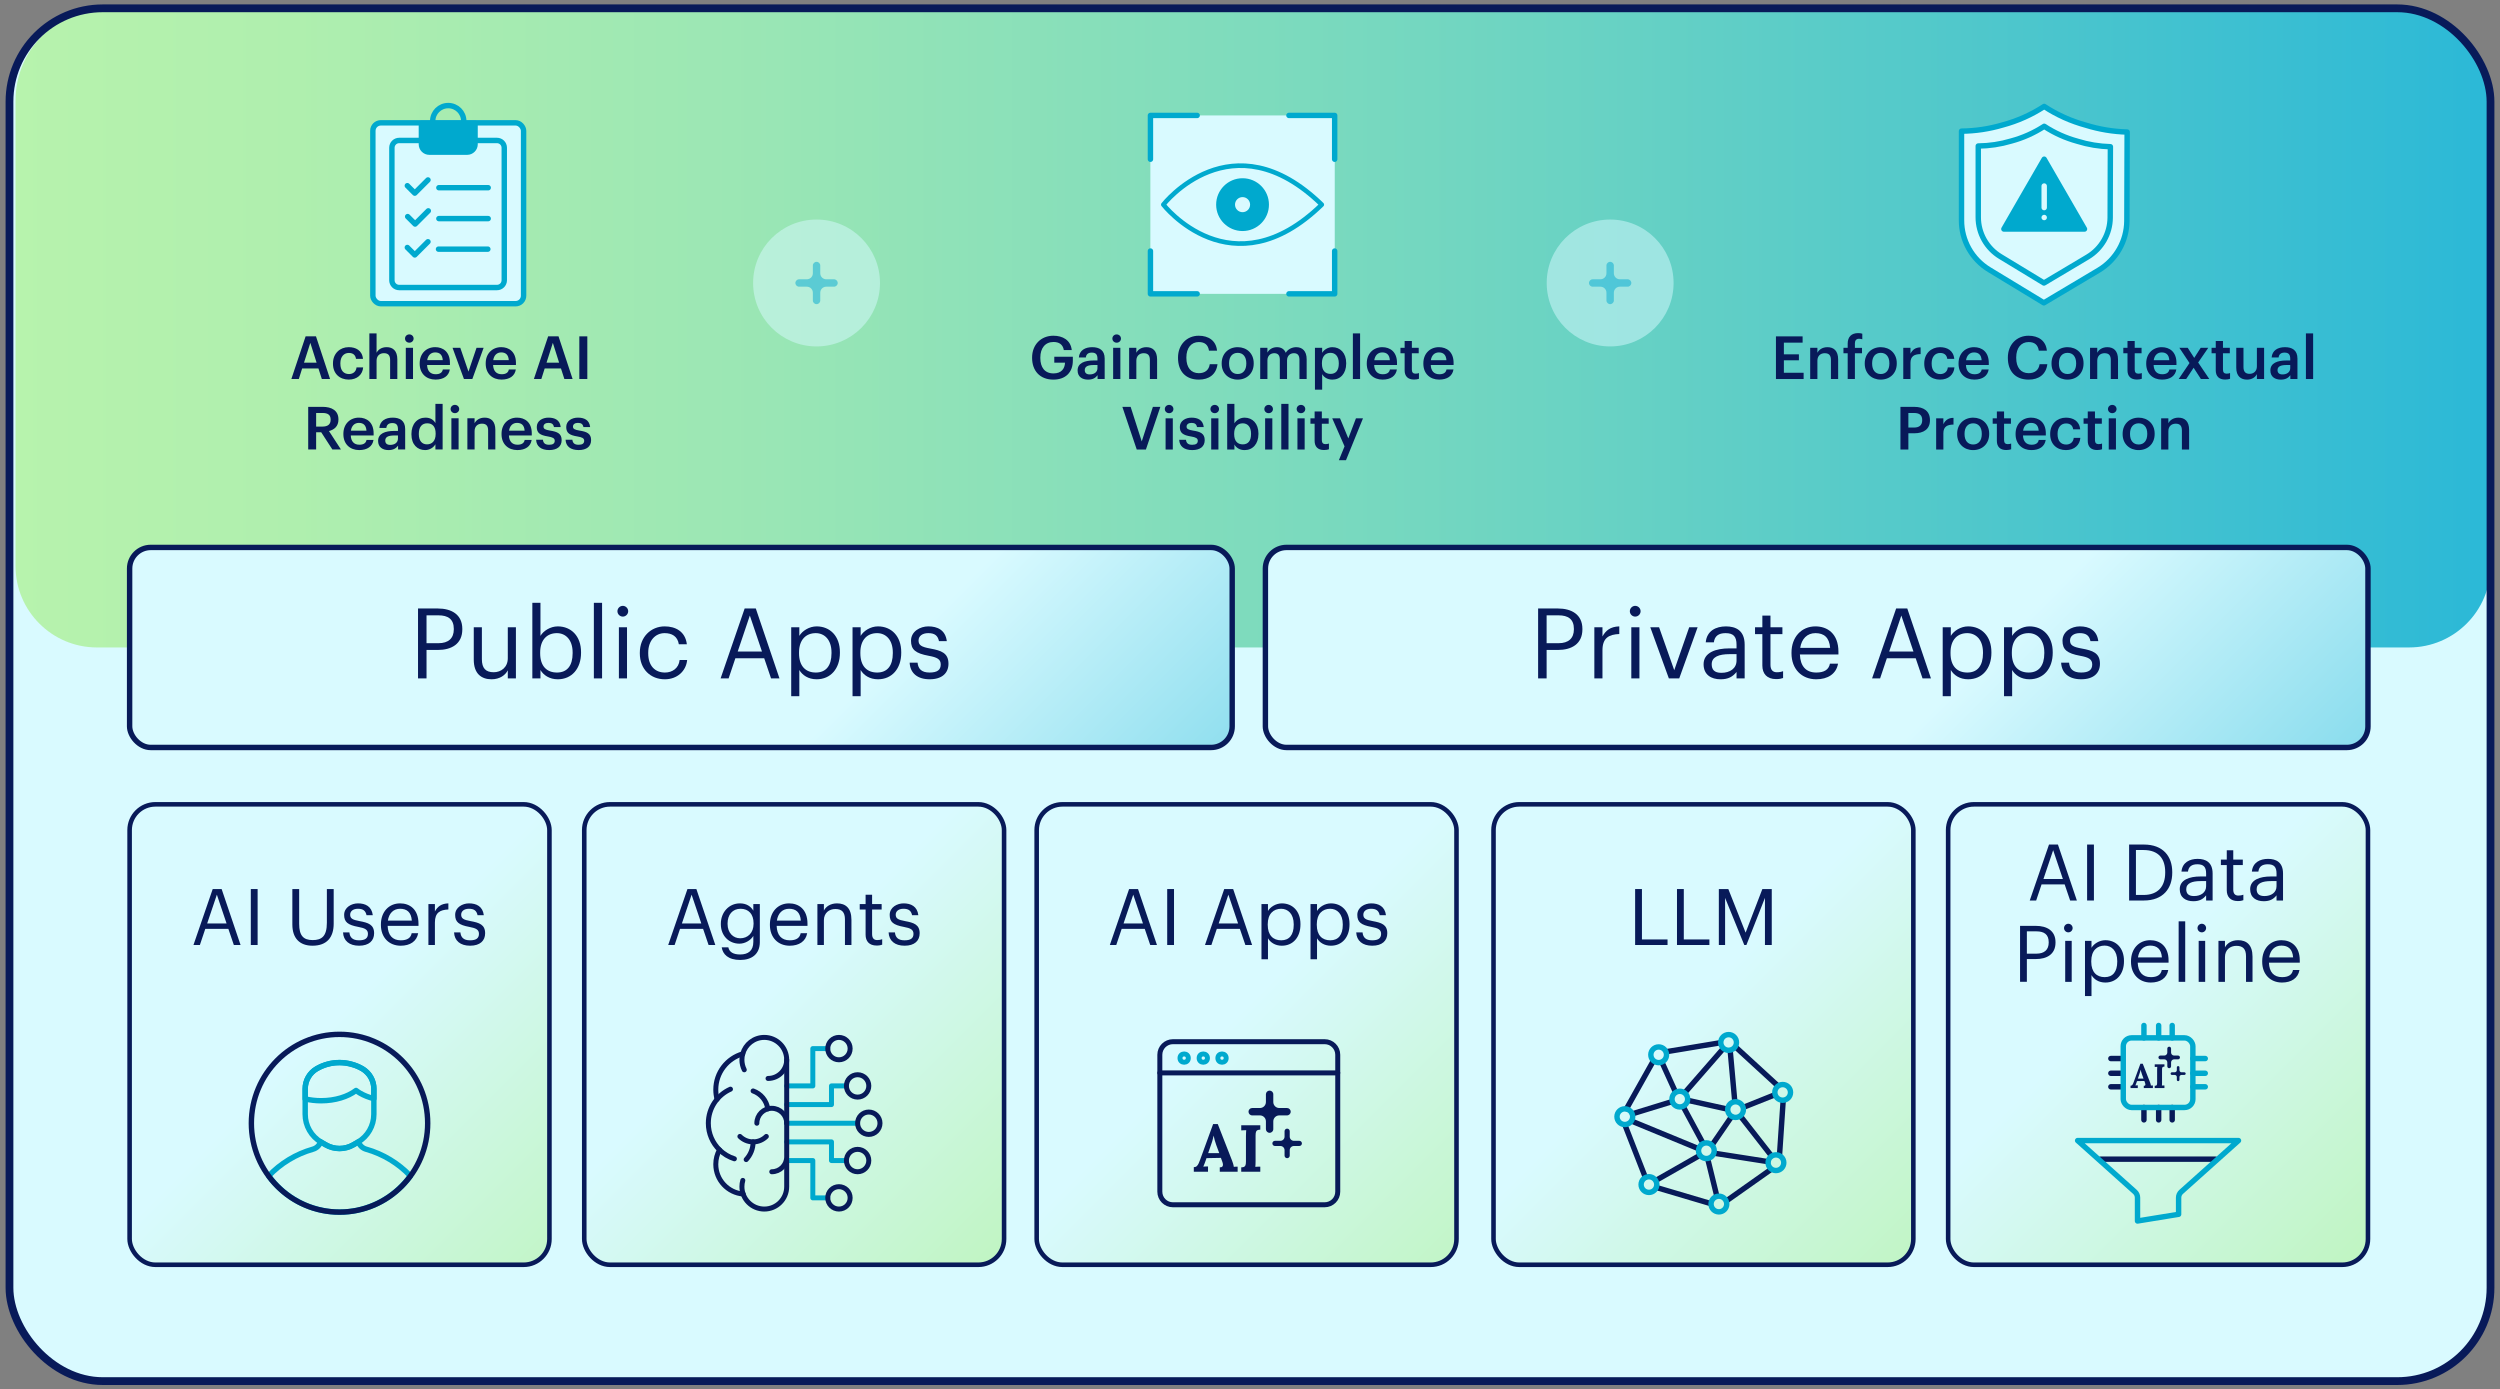 <?xml version="1.0" encoding="UTF-8"?>
<svg id="Layer_1" data-name="Layer 1" xmlns="http://www.w3.org/2000/svg" xmlns:xlink="http://www.w3.org/1999/xlink" viewBox="0 0 520 289">
  <rect x="0" y="0" width="520" height="289" fill="#808080" stroke="none"/>
  <defs>
    <style>
      .cls-1, .cls-2 {
        fill-rule: evenodd;
      }

      .cls-1, .cls-3, .cls-4 {
        fill: #00a9ce;
      }

      .cls-1, .cls-5 {
        opacity: .5;
      }

      .cls-6, .cls-5, .cls-7 {
        fill: #d9faff;
      }

      .cls-8, .cls-9, .cls-10, .cls-11, .cls-12, .cls-13, .cls-14 {
        fill: none;
      }

      .cls-8, .cls-9, .cls-10, .cls-3, .cls-12, .cls-7, .cls-13, .cls-14 {
        stroke-linecap: round;
        stroke-linejoin: round;
      }

      .cls-8, .cls-9, .cls-10, .cls-3, .cls-7 {
        stroke: #00a9ce;
      }

      .cls-8, .cls-14 {
        stroke-width: 1.037px;
      }

      .cls-9 {
        stroke-width: .968px;
      }

      .cls-10, .cls-3, .cls-12, .cls-7, .cls-15, .cls-16, .cls-13 {
        stroke-width: 1.128px;
      }

      .cls-2, .cls-17 {
        fill: #081a59;
      }

      .cls-11 {
        stroke-width: 1.618px;
      }

      .cls-11, .cls-15, .cls-16, .cls-18, .cls-19, .cls-20, .cls-21, .cls-22 {
        stroke-miterlimit: 10;
      }

      .cls-11, .cls-15, .cls-16, .cls-18, .cls-19, .cls-20, .cls-21, .cls-22, .cls-13, .cls-14 {
        stroke: #081a59;
      }

      .cls-23 {
        fill: url(#linear-gradient);
        opacity: .8;
      }

      .cls-12 {
        stroke: #d9faff;
      }

      .cls-15 {
        fill: url(#linear-gradient-2);
      }

      .cls-16 {
        fill: url(#linear-gradient-3);
      }

      .cls-18 {
        fill: url(#linear-gradient-6);
      }

      .cls-18, .cls-19, .cls-20, .cls-21, .cls-22 {
        stroke-width: .953px;
      }

      .cls-19 {
        fill: url(#linear-gradient-4);
      }

      .cls-20 {
        fill: url(#linear-gradient-8);
      }

      .cls-21 {
        fill: url(#linear-gradient-7);
      }

      .cls-22 {
        fill: url(#linear-gradient-5);
      }
    </style>
    <linearGradient id="linear-gradient" x1="3.23" y1="68.2" x2="518.028" y2="68.2" gradientUnits="userSpaceOnUse">
      <stop offset="0" stop-color="#aff198"/>
      <stop offset=".113" stop-color="#a5ec9a"/>
      <stop offset=".304" stop-color="#8ae1a2"/>
      <stop offset=".548" stop-color="#5fd0af"/>
      <stop offset=".835" stop-color="#25b7c1"/>
      <stop offset="1" stop-color="#00a8cd"/>
    </linearGradient>
    <linearGradient id="linear-gradient-2" x1="164.432" y1="157.475" x2="297.33" y2="290.373" gradientUnits="userSpaceOnUse">
      <stop offset="0" stop-color="#d9faff"/>
      <stop offset="1" stop-color="#00a9ce"/>
    </linearGradient>
    <linearGradient id="linear-gradient-3" x1="396.466" y1="153.266" x2="529.365" y2="286.165" xlink:href="#linear-gradient-2"/>
    <linearGradient id="linear-gradient-4" x1="68.32" y1="212.887" x2="156.729" y2="301.295" gradientUnits="userSpaceOnUse">
      <stop offset="0" stop-color="#d9faff"/>
      <stop offset="1" stop-color="#aff198"/>
    </linearGradient>
    <linearGradient id="linear-gradient-5" x1="158.051" y1="208.054" x2="246.46" y2="296.462" xlink:href="#linear-gradient-4"/>
    <linearGradient id="linear-gradient-6" x1="256.218" y1="212.116" x2="344.626" y2="300.525" xlink:href="#linear-gradient-4"/>
    <linearGradient id="linear-gradient-7" x1="349.707" y1="210.583" x2="438.116" y2="298.991" xlink:href="#linear-gradient-4"/>
    <linearGradient id="linear-gradient-8" x1="440.879" y1="207.19" x2="529.288" y2="295.599" xlink:href="#linear-gradient-4"/>
  </defs>
  <g>
    <rect class="cls-6" x="1.972" y="1.729" width="516.056" height="285.542" rx="19.415" ry="19.415"/>
    <path class="cls-23" d="M22.423,1.729h476.412c10.593,0,19.193,8.6,19.193,19.193v96.812c0,9.347-7.589,16.936-16.936,16.936H20.166c-9.347,0-16.936-7.589-16.936-16.936V20.922C3.23,10.329,11.83,1.729,22.423,1.729Z"/>
    <rect class="cls-15" x="26.96" y="113.867" width="229.335" height="41.607" rx="4.391" ry="4.391"/>
    <rect class="cls-16" x="263.203" y="113.867" width="229.335" height="41.607" rx="4.391" ry="4.391"/>
    <g>
      <path class="cls-17" d="M86.948,126.566h4.129c2.787,0,5.085,1.221,5.085,4.251v.081c0,3.092-2.318,4.292-5.085,4.292h-2.359v5.919h-1.77v-14.543ZM91.199,133.786c2.075,0,3.193-1.018,3.193-2.889v-.081c0-2.055-1.22-2.827-3.193-2.827h-2.481v5.797h2.481Z"/>
      <path class="cls-17" d="M98.543,137.203v-6.732h1.688v6.651c0,1.871.793,2.705,2.461,2.705,1.505,0,2.929-.997,2.929-2.909v-6.447h1.688v10.638h-1.688v-1.688c-.488.997-1.668,1.871-3.377,1.871-2.115,0-3.702-1.159-3.702-4.088Z"/>
      <path class="cls-17" d="M112.416,139.36v1.749h-1.688v-15.723h1.688v6.875c.61-1.037,2.054-1.974,3.6-1.974,2.787,0,4.841,2.034,4.841,5.35v.163c0,3.254-1.912,5.491-4.841,5.491-1.729,0-2.99-.874-3.6-1.932ZM119.108,135.881v-.162c0-2.686-1.485-4.027-3.275-4.027-1.973,0-3.478,1.302-3.478,4.027v.162c0,2.726,1.424,4.007,3.498,4.007,2.116,0,3.255-1.424,3.255-4.007Z"/>
      <path class="cls-17" d="M123.523,125.386h1.709v15.723h-1.709v-15.723Z"/>
      <path class="cls-17" d="M128.425,127.135c0-.61.508-1.118,1.119-1.118.61,0,1.119.508,1.119,1.118s-.509,1.119-1.119,1.119c-.61,0-1.119-.509-1.119-1.119ZM128.73,130.471h1.688v10.638h-1.688v-10.638Z"/>
      <path class="cls-17" d="M133.084,135.902v-.163c0-3.254,2.318-5.451,5.166-5.451,2.217,0,4.292,1.018,4.617,3.723h-1.668c-.264-1.688-1.485-2.318-2.949-2.318-1.932,0-3.417,1.546-3.417,4.047v.163c0,2.603,1.424,3.986,3.478,3.986,1.505,0,2.868-.874,3.051-2.603h1.566c-.224,2.299-2.075,4.007-4.637,4.007-2.97,0-5.207-2.095-5.207-5.39Z"/>
      <path class="cls-17" d="M154.889,126.566h2.319l4.922,14.543h-1.75l-1.424-4.19h-6l-1.404,4.19h-1.667l5.003-14.543ZM153.445,135.515h5.044l-2.522-7.484-2.522,7.484Z"/>
      <path class="cls-17" d="M164.572,130.471h1.688v1.79c.61-1.037,2.054-1.974,3.6-1.974,2.787,0,4.841,2.034,4.841,5.35v.163c0,3.254-1.912,5.491-4.841,5.491-1.75,0-2.99-.874-3.6-1.932v5.451h-1.688v-14.34ZM172.953,135.881v-.162c0-2.686-1.485-4.027-3.275-4.027-1.973,0-3.478,1.302-3.478,4.027v.162c0,2.726,1.424,4.007,3.498,4.007,2.116,0,3.255-1.424,3.255-4.007Z"/>
      <path class="cls-17" d="M177.327,130.471h1.688v1.79c.61-1.037,2.054-1.974,3.6-1.974,2.787,0,4.841,2.034,4.841,5.35v.163c0,3.254-1.912,5.491-4.841,5.491-1.75,0-2.99-.874-3.6-1.932v5.451h-1.688v-14.34ZM185.707,135.881v-.162c0-2.686-1.484-4.027-3.274-4.027-1.973,0-3.478,1.302-3.478,4.027v.162c0,2.726,1.424,4.007,3.498,4.007,2.115,0,3.254-1.424,3.254-4.007Z"/>
      <path class="cls-17" d="M189.207,137.834h1.647c.122,1.261.793,2.054,2.502,2.054,1.607,0,2.319-.549,2.319-1.688,0-1.119-.834-1.485-2.481-1.79-2.767-.509-3.702-1.281-3.702-3.133,0-1.973,1.932-2.99,3.6-2.99,1.912,0,3.56.773,3.844,3.071h-1.627c-.244-1.159-.895-1.667-2.237-1.667-1.221,0-2.014.609-2.014,1.525,0,.956.529,1.342,2.481,1.688,2.197.407,3.742.895,3.742,3.153,0,1.932-1.322,3.233-3.905,3.233-2.542,0-4.068-1.281-4.169-3.457Z"/>
    </g>
    <g>
      <path class="cls-17" d="M319.927,126.566h4.129c2.786,0,5.085,1.221,5.085,4.251v.081c0,3.092-2.319,4.292-5.085,4.292h-2.359v5.919h-1.77v-14.543ZM324.178,133.786c2.074,0,3.193-1.018,3.193-2.889v-.081c0-2.055-1.221-2.827-3.193-2.827h-2.481v5.797h2.481Z"/>
      <path class="cls-17" d="M331.624,130.471h1.688v1.912c.672-1.2,1.587-2.034,3.499-2.096v1.587c-2.136.102-3.499.773-3.499,3.397v5.838h-1.688v-10.638Z"/>
      <path class="cls-17" d="M339.007,127.135c0-.61.508-1.118,1.118-1.118s1.119.508,1.119,1.118-.509,1.119-1.119,1.119-1.118-.509-1.118-1.119ZM339.312,130.471h1.688v10.638h-1.688v-10.638Z"/>
      <path class="cls-17" d="M343.259,130.471h1.83l3.153,8.929,3.111-8.929h1.75l-3.824,10.638h-2.156l-3.864-10.638Z"/>
      <path class="cls-17" d="M354.345,138.16c0-2.461,2.603-3.295,5.329-3.295h1.525v-.773c0-1.688-.65-2.399-2.278-2.399-1.464,0-2.277.609-2.44,1.911h-1.688c.224-2.42,2.156-3.315,4.211-3.315,2.033,0,3.885.834,3.885,3.804v7.018h-1.688v-1.343c-.793.997-1.749,1.525-3.315,1.525-1.973,0-3.539-.955-3.539-3.132ZM361.2,137.386v-1.321h-1.465c-2.136,0-3.701.528-3.701,2.095,0,1.099.528,1.79,2.014,1.79,1.79,0,3.152-.915,3.152-2.563Z"/>
      <path class="cls-17" d="M366.57,138.445v-6.55h-1.525v-1.424h1.525v-2.421h1.688v2.421h2.481v1.424h-2.481v6.387c0,1.037.468,1.546,1.322,1.546.529,0,.935-.081,1.302-.224v1.424c-.346.122-.753.224-1.444.224-1.932,0-2.868-1.14-2.868-2.807Z"/>
      <path class="cls-17" d="M372.632,135.902v-.163c0-3.213,2.055-5.451,4.983-5.451,2.461,0,4.78,1.485,4.78,5.289v.549h-8.015c.082,2.421,1.241,3.763,3.418,3.763,1.647,0,2.603-.61,2.827-1.851h1.688c-.365,2.136-2.135,3.254-4.535,3.254-3.011,0-5.146-2.115-5.146-5.39ZM380.667,134.763c-.162-2.197-1.302-3.071-3.051-3.071-1.728,0-2.888,1.18-3.173,3.071h6.224Z"/>
      <path class="cls-17" d="M394.398,126.566h2.318l4.922,14.543h-1.749l-1.424-4.19h-6l-1.403,4.19h-1.668l5.004-14.543ZM392.954,135.515h5.044l-2.522-7.484-2.522,7.484Z"/>
      <path class="cls-17" d="M404.082,130.471h1.688v1.79c.61-1.037,2.055-1.974,3.601-1.974,2.786,0,4.841,2.034,4.841,5.35v.163c0,3.254-1.912,5.491-4.841,5.491-1.749,0-2.99-.874-3.601-1.932v5.451h-1.688v-14.34ZM412.462,135.881v-.162c0-2.686-1.485-4.027-3.275-4.027-1.973,0-3.478,1.302-3.478,4.027v.162c0,2.726,1.424,4.007,3.498,4.007,2.115,0,3.255-1.424,3.255-4.007Z"/>
      <path class="cls-17" d="M416.836,130.471h1.688v1.79c.61-1.037,2.055-1.974,3.601-1.974,2.786,0,4.841,2.034,4.841,5.35v.163c0,3.254-1.912,5.491-4.841,5.491-1.749,0-2.99-.874-3.601-1.932v5.451h-1.688v-14.34ZM425.216,135.881v-.162c0-2.686-1.485-4.027-3.275-4.027-1.973,0-3.478,1.302-3.478,4.027v.162c0,2.726,1.424,4.007,3.498,4.007,2.115,0,3.255-1.424,3.255-4.007Z"/>
      <path class="cls-17" d="M428.716,137.834h1.647c.122,1.261.793,2.054,2.502,2.054,1.606,0,2.318-.549,2.318-1.688,0-1.119-.834-1.485-2.481-1.79-2.766-.509-3.701-1.281-3.701-3.133,0-1.973,1.932-2.99,3.6-2.99,1.912,0,3.56.773,3.845,3.071h-1.628c-.244-1.159-.894-1.667-2.237-1.667-1.22,0-2.014.609-2.014,1.525,0,.956.529,1.342,2.481,1.688,2.197.407,3.743.895,3.743,3.153,0,1.932-1.322,3.233-3.905,3.233-2.543,0-4.068-1.281-4.17-3.457Z"/>
    </g>
    <rect class="cls-19" x="26.96" y="167.303" width="87.323" height="95.77" rx="5.357" ry="5.357"/>
    <rect class="cls-22" x="121.524" y="167.303" width="87.323" height="95.77" rx="5.357" ry="5.357"/>
    <rect class="cls-18" x="215.628" y="167.303" width="87.323" height="95.77" rx="5.357" ry="5.357"/>
    <rect class="cls-21" x="310.651" y="167.303" width="87.323" height="95.77" rx="5.357" ry="5.357"/>
    <rect class="cls-20" x="405.215" y="167.303" width="87.323" height="95.77" rx="5.357" ry="5.357"/>
    <g>
      <path class="cls-17" d="M340.107,184.921h1.417v10.484h5.324v1.156h-6.741v-11.641Z"/>
      <path class="cls-17" d="M348.813,184.921h1.417v10.484h5.324v1.156h-6.741v-11.641Z"/>
      <path class="cls-17" d="M357.519,184.921h1.971l3.598,9.068,3.484-9.068h1.954v11.641h-1.417v-9.801l-3.858,9.801h-.44l-3.989-9.801v9.801h-1.303v-11.641Z"/>
    </g>
    <g>
      <path class="cls-17" d="M426.194,175.666h1.856l3.94,11.641h-1.4l-1.14-3.353h-4.803l-1.124,3.353h-1.335l4.005-11.641ZM425.039,182.829h4.037l-2.019-5.991-2.019,5.991Z"/>
      <path class="cls-17" d="M434.119,175.666h1.416v11.641h-1.416v-11.641Z"/>
      <path class="cls-17" d="M442.856,175.666h3.077c4.006,0,5.894,2.475,5.894,5.714v.146c0,3.225-1.856,5.78-5.927,5.78h-3.045v-11.641ZM445.869,186.151c2.995,0,4.493-1.791,4.493-4.64v-.131c0-2.686-1.303-4.574-4.51-4.574h-1.579v9.345h1.596Z"/>
      <path class="cls-17" d="M453.386,184.947c0-1.971,2.084-2.638,4.266-2.638h1.221v-.619c0-1.352-.521-1.921-1.823-1.921-1.173,0-1.824.488-1.954,1.53h-1.352c.18-1.938,1.727-2.653,3.37-2.653,1.629,0,3.11.667,3.11,3.044v5.617h-1.352v-1.074c-.635.798-1.4,1.221-2.654,1.221-1.579,0-2.832-.766-2.832-2.507ZM458.873,184.327v-1.059h-1.172c-1.71,0-2.964.424-2.964,1.678,0,.879.424,1.433,1.612,1.433,1.433,0,2.523-.733,2.523-2.052Z"/>
      <path class="cls-17" d="M463.167,185.174v-5.242h-1.222v-1.14h1.222v-1.938h1.351v1.938h1.986v1.14h-1.986v5.112c0,.83.375,1.237,1.059,1.237.423,0,.749-.065,1.042-.18v1.14c-.276.098-.603.18-1.156.18-1.547,0-2.295-.912-2.295-2.247Z"/>
      <path class="cls-17" d="M468.032,184.947c0-1.971,2.084-2.638,4.266-2.638h1.221v-.619c0-1.352-.521-1.921-1.823-1.921-1.173,0-1.824.488-1.954,1.53h-1.352c.18-1.938,1.727-2.653,3.37-2.653,1.629,0,3.11.667,3.11,3.044v5.617h-1.352v-1.074c-.635.798-1.4,1.221-2.654,1.221-1.579,0-2.832-.766-2.832-2.507ZM473.518,184.327v-1.059h-1.172c-1.71,0-2.964.424-2.964,1.678,0,.879.424,1.433,1.612,1.433,1.433,0,2.523-.733,2.523-2.052Z"/>
      <path class="cls-17" d="M420.171,192.581h3.306c2.231,0,4.07.977,4.07,3.402v.065c0,2.475-1.856,3.435-4.07,3.435h-1.889v4.738h-1.417v-11.641ZM423.575,198.361c1.66,0,2.556-.814,2.556-2.312v-.065c0-1.645-.977-2.263-2.556-2.263h-1.986v4.64h1.986Z"/>
      <path class="cls-17" d="M429.318,193.036c0-.488.406-.895.895-.895.488,0,.895.407.895.895,0,.489-.407.895-.895.895-.489,0-.895-.406-.895-.895ZM429.562,195.707h1.352v8.515h-1.352v-8.515Z"/>
      <path class="cls-17" d="M433.678,195.707h1.352v1.433c.488-.831,1.645-1.579,2.882-1.579,2.231,0,3.875,1.628,3.875,4.281v.131c0,2.604-1.53,4.396-3.875,4.396-1.4,0-2.394-.7-2.882-1.547v4.363h-1.352v-11.477ZM440.386,200.037v-.13c0-2.149-1.188-3.224-2.621-3.224-1.579,0-2.784,1.042-2.784,3.224v.13c0,2.182,1.14,3.208,2.801,3.208,1.693,0,2.604-1.14,2.604-3.208Z"/>
      <path class="cls-17" d="M443.247,200.054v-.13c0-2.573,1.645-4.363,3.989-4.363,1.97,0,3.826,1.188,3.826,4.232v.44h-6.415c.065,1.938.993,3.013,2.735,3.013,1.318,0,2.084-.488,2.263-1.481h1.352c-.293,1.709-1.71,2.604-3.631,2.604-2.409,0-4.119-1.693-4.119-4.314ZM449.678,199.142c-.131-1.758-1.042-2.458-2.442-2.458-1.384,0-2.312.944-2.54,2.458h4.982Z"/>
      <path class="cls-17" d="M453.158,191.637h1.367v12.585h-1.367v-12.585Z"/>
      <path class="cls-17" d="M457.08,193.036c0-.488.406-.895.895-.895.488,0,.895.407.895.895,0,.489-.407.895-.895.895-.489,0-.895-.406-.895-.895ZM457.324,195.707h1.352v8.515h-1.352v-8.515Z"/>
      <path class="cls-17" d="M461.441,195.707h1.352v1.351c.391-.798,1.335-1.497,2.735-1.497,1.759,0,2.996.96,2.996,3.435v5.227h-1.352v-5.324c0-1.498-.635-2.165-2.003-2.165-1.253,0-2.377.798-2.377,2.328v5.161h-1.352v-8.515Z"/>
      <path class="cls-17" d="M470.538,200.054v-.13c0-2.573,1.645-4.363,3.989-4.363,1.97,0,3.826,1.188,3.826,4.232v.44h-6.415c.065,1.938.993,3.013,2.735,3.013,1.318,0,2.084-.488,2.263-1.481h1.352c-.293,1.709-1.71,2.604-3.631,2.604-2.409,0-4.119-1.693-4.119-4.314ZM476.969,199.142c-.131-1.758-1.042-2.458-2.442-2.458-1.384,0-2.312.944-2.54,2.458h4.982Z"/>
    </g>
    <g>
      <path class="cls-17" d="M142.99,184.921h1.856l3.94,11.641h-1.4l-1.14-3.353h-4.803l-1.123,3.353h-1.335l4.005-11.641ZM141.835,192.084h4.038l-2.019-5.991-2.019,5.991Z"/>
      <path class="cls-17" d="M150.116,197.05h1.384c.196.977,1.01,1.481,2.458,1.481,1.677,0,2.735-.798,2.735-2.621v-1.237c-.488.83-1.645,1.612-2.882,1.612-2.231,0-3.875-1.693-3.875-4.038v-.114c0-2.312,1.628-4.232,3.973-4.232,1.417,0,2.296.684,2.784,1.514v-1.367h1.352v7.944c-.017,2.476-1.693,3.68-4.07,3.68-2.524,0-3.631-1.188-3.859-2.621ZM156.743,192.15v-.114c0-1.904-1.042-3.012-2.703-3.012-1.693,0-2.703,1.254-2.703,3.045v.13c0,1.856,1.188,2.963,2.621,2.963,1.58,0,2.784-1.106,2.784-3.012Z"/>
      <path class="cls-17" d="M160.141,192.394v-.13c0-2.573,1.645-4.363,3.989-4.363,1.97,0,3.826,1.188,3.826,4.232v.44h-6.415c.065,1.938.993,3.013,2.735,3.013,1.319,0,2.084-.488,2.263-1.481h1.351c-.293,1.709-1.71,2.604-3.631,2.604-2.409,0-4.119-1.693-4.119-4.314ZM166.572,191.482c-.13-1.758-1.042-2.458-2.442-2.458-1.384,0-2.312.944-2.54,2.458h4.982Z"/>
      <path class="cls-17" d="M170.019,188.047h1.351v1.351c.391-.798,1.335-1.497,2.735-1.497,1.758,0,2.996.96,2.996,3.435v5.227h-1.351v-5.324c0-1.498-.635-2.165-2.002-2.165-1.254,0-2.377.798-2.377,2.328v5.161h-1.351v-8.515Z"/>
      <path class="cls-17" d="M180.044,194.429v-5.242h-1.221v-1.14h1.221v-1.938h1.352v1.938h1.986v1.14h-1.986v5.112c0,.83.374,1.237,1.058,1.237.423,0,.749-.065,1.042-.18v1.14c-.277.098-.603.18-1.156.18-1.547,0-2.296-.912-2.296-2.247Z"/>
      <path class="cls-17" d="M184.828,193.941h1.319c.098,1.009.635,1.645,2.002,1.645,1.286,0,1.856-.44,1.856-1.352,0-.895-.667-1.188-1.986-1.433-2.214-.407-2.963-1.026-2.963-2.508,0-1.579,1.547-2.393,2.882-2.393,1.53,0,2.849.618,3.077,2.458h-1.303c-.195-.928-.716-1.335-1.791-1.335-.977,0-1.612.488-1.612,1.221,0,.766.423,1.075,1.986,1.352,1.758.326,2.996.717,2.996,2.523,0,1.547-1.059,2.589-3.126,2.589-2.035,0-3.256-1.025-3.338-2.768Z"/>
    </g>
    <g>
      <path class="cls-17" d="M234.853,184.921h1.856l3.94,11.641h-1.4l-1.14-3.353h-4.803l-1.124,3.353h-1.335l4.005-11.641ZM233.698,192.084h4.037l-2.019-5.991-2.019,5.991Z"/>
      <path class="cls-17" d="M242.778,184.921h1.416v11.641h-1.416v-11.641Z"/>
      <path class="cls-17" d="M254.641,184.921h1.856l3.94,11.641h-1.4l-1.14-3.353h-4.803l-1.124,3.353h-1.335l4.005-11.641ZM253.486,192.084h4.037l-2.019-5.991-2.019,5.991Z"/>
      <path class="cls-17" d="M262.386,188.047h1.352v1.433c.488-.831,1.645-1.579,2.882-1.579,2.231,0,3.875,1.628,3.875,4.281v.131c0,2.604-1.53,4.396-3.875,4.396-1.4,0-2.394-.7-2.882-1.547v4.363h-1.352v-11.477ZM269.094,192.377v-.13c0-2.149-1.188-3.224-2.621-3.224-1.579,0-2.784,1.042-2.784,3.224v.13c0,2.182,1.14,3.208,2.801,3.208,1.693,0,2.604-1.14,2.604-3.208Z"/>
      <path class="cls-17" d="M272.589,188.047h1.352v1.433c.488-.831,1.645-1.579,2.882-1.579,2.231,0,3.875,1.628,3.875,4.281v.131c0,2.604-1.53,4.396-3.875,4.396-1.4,0-2.394-.7-2.882-1.547v4.363h-1.352v-11.477ZM279.298,192.377v-.13c0-2.149-1.188-3.224-2.621-3.224-1.579,0-2.784,1.042-2.784,3.224v.13c0,2.182,1.14,3.208,2.801,3.208,1.693,0,2.604-1.14,2.604-3.208Z"/>
      <path class="cls-17" d="M282.094,193.941h1.318c.098,1.009.635,1.645,2.003,1.645,1.286,0,1.855-.44,1.855-1.352,0-.895-.667-1.188-1.986-1.433-2.214-.407-2.963-1.026-2.963-2.508,0-1.579,1.547-2.393,2.882-2.393,1.53,0,2.849.618,3.077,2.458h-1.303c-.195-.928-.716-1.335-1.791-1.335-.977,0-1.611.488-1.611,1.221,0,.766.423,1.075,1.986,1.352,1.758.326,2.995.717,2.995,2.523,0,1.547-1.058,2.589-3.126,2.589-2.035,0-3.256-1.025-3.337-2.768Z"/>
    </g>
    <g>
      <path class="cls-17" d="M44.244,184.921h1.856l3.94,11.641h-1.4l-1.14-3.353h-4.803l-1.123,3.353h-1.335l4.005-11.641ZM43.089,192.084h4.038l-2.019-5.991-2.019,5.991Z"/>
      <path class="cls-17" d="M52.168,184.921h1.417v11.641h-1.417v-11.641Z"/>
      <path class="cls-17" d="M60.809,192.313v-7.392h1.417v7.229c0,2.442.863,3.387,2.8,3.387,1.856,0,2.963-.749,2.963-3.599v-7.017h1.417v7.212c0,2.833-1.417,4.575-4.412,4.575-2.67,0-4.184-1.562-4.184-4.396Z"/>
      <path class="cls-17" d="M71.354,193.941h1.319c.098,1.009.635,1.645,2.002,1.645,1.286,0,1.856-.44,1.856-1.352,0-.895-.667-1.188-1.986-1.433-2.214-.407-2.963-1.026-2.963-2.508,0-1.579,1.547-2.393,2.882-2.393,1.53,0,2.849.618,3.077,2.458h-1.303c-.195-.928-.716-1.335-1.791-1.335-.977,0-1.612.488-1.612,1.221,0,.766.423,1.075,1.986,1.352,1.758.326,2.996.717,2.996,2.523,0,1.547-1.059,2.589-3.126,2.589-2.035,0-3.256-1.025-3.338-2.768Z"/>
      <path class="cls-17" d="M79.23,192.394v-.13c0-2.573,1.645-4.363,3.989-4.363,1.97,0,3.826,1.188,3.826,4.232v.44h-6.415c.065,1.938.993,3.013,2.735,3.013,1.319,0,2.084-.488,2.263-1.481h1.351c-.293,1.709-1.71,2.604-3.631,2.604-2.409,0-4.119-1.693-4.119-4.314ZM85.661,191.482c-.13-1.758-1.042-2.458-2.442-2.458-1.384,0-2.312.944-2.54,2.458h4.982Z"/>
      <path class="cls-17" d="M89.109,188.047h1.351v1.53c.538-.961,1.27-1.628,2.801-1.677v1.27c-1.71.081-2.801.618-2.801,2.719v4.673h-1.351v-8.515Z"/>
      <path class="cls-17" d="M94.446,193.941h1.319c.098,1.009.635,1.645,2.002,1.645,1.286,0,1.856-.44,1.856-1.352,0-.895-.667-1.188-1.986-1.433-2.214-.407-2.963-1.026-2.963-2.508,0-1.579,1.547-2.393,2.882-2.393,1.53,0,2.849.618,3.077,2.458h-1.303c-.195-.928-.716-1.335-1.791-1.335-.977,0-1.612.488-1.612,1.221,0,.766.423,1.075,1.986,1.352,1.758.326,2.996.717,2.996,2.523,0,1.547-1.059,2.589-3.126,2.589-2.035,0-3.256-1.025-3.338-2.768Z"/>
    </g>
    <rect class="cls-11" x="1.972" y="1.729" width="516.056" height="285.542" rx="19.415" ry="19.415"/>
    <g>
      <path class="cls-10" d="M77.763,231.77v-5.318c0-1.712-.91-3.295-2.39-4.156h0c-2.937-1.709-6.566-1.709-9.503,0h0c-1.48.861-2.39,2.444-2.39,4.156v5.318c0,2.393,1.272,4.606,3.341,5.809l.913.532c1.785,1.039,3.99,1.039,5.774,0l.913-.532c2.068-1.204,3.341-3.416,3.341-5.809Z"/>
      <path class="cls-10" d="M76.156,239.034c-.774-.219-1.365-.808-1.6-1.548-.055.034-.104.075-.16.108l-.898.523c-1.779,1.036-3.971,1.036-5.751,0l-.898-.523c-.056-.033-.105-.074-.16-.108-.235.739-.826,1.329-1.6,1.548-3.554,1.006-6.718,2.949-9.208,5.559,3.34,4.557,8.69,7.525,14.742,7.525s11.402-2.968,14.742-7.525c-2.49-2.61-5.654-4.553-9.208-5.559Z"/>
      <path class="cls-10" d="M76.091,222.826h0s-0-0-0-0c-.228-.199-.47-.385-.737-.541-.301-.175-.612-.323-.926-.46-.128-.057-.255-.112-.385-.162-.145-.055-.292-.102-.439-.149-2.538-.851-5.346-.607-7.714.771-1.491.868-2.409,2.471-2.409,4.207v2.085c1.028.238,2.138.375,3.302.375,2.942,0,5.562-.835,7.274-2.136.254.193.521.379.814.55.833.487,1.812.88,2.893,1.154v-2.027c0-1.425-.626-2.753-1.672-3.666Z"/>
      <ellipse class="cls-13" cx="70.622" cy="233.632" rx="18.338" ry="18.487"/>
    </g>
    <g>
      <line class="cls-8" x1="163.633" y1="233.632" x2="178.382" y2="233.632"/>
      <polyline class="cls-8" points="163.633 229.751 172.948 229.751 172.948 225.87 176.053 225.87"/>
      <polyline class="cls-8" points="163.633 225.87 169.067 225.87 169.067 218.108 172.172 218.108"/>
      <polyline class="cls-8" points="163.633 237.513 172.948 237.513 172.948 241.394 176.053 241.394"/>
      <polyline class="cls-8" points="163.633 241.394 169.067 241.394 169.067 249.157 172.172 249.157"/>
      <path class="cls-14" d="M160.529,243.723c1.715,0,3.105-1.39,3.105-3.105v-6.986c0-1.715-1.39-3.105-3.105-3.105s-3.105,1.39-3.105,3.105"/>
      <path class="cls-14" d="M163.633,233.632v-13.196c0-2.569-2.088-4.657-4.657-4.657-2.142,0-3.943,1.452-4.487,3.415-.116.396-.171.815-.171,1.242,0,.753.178,1.459.489,2.08"/>
      <path class="cls-14" d="M163.633,241.394v5.434c0,2.569-2.088,4.657-4.657,4.657s-4.657-2.088-4.657-4.657c0-.45.062-.893.186-1.304"/>
      <path class="cls-14" d="M151.936,226.545c-2.717,1.211-4.603,3.928-4.603,7.087,0,2.166.893,4.13,2.329,5.542.862.838,1.909,1.483,3.089,1.855"/>
      <path class="cls-14" d="M149.149,228.649c-.171-.636-.264-1.312-.264-2.003,0-3.532,2.368-6.52,5.604-7.452"/>
      <path class="cls-14" d="M149.661,239.174c-.497.885-.776,1.909-.776,2.996,0,3.26,2.507,5.93,5.697,6.186"/>
      <path class="cls-14" d="M159.752,224.318c2.143,0,3.881-1.738,3.881-3.881"/>
      <path class="cls-14" d="M153.9,236.38c.706.699,1.677,1.133,2.748,1.133s2.042-.435,2.748-1.133"/>
      <path class="cls-14" d="M156.647,226.918c1.607.567,2.81,1.995,3.051,3.726"/>
      <path class="cls-14" d="M156.647,237.513c0,1.428-.543,2.709-1.444,3.679"/>
      <circle class="cls-14" cx="180.71" cy="233.632" r="2.329"/>
      <circle class="cls-14" cx="178.382" cy="225.87" r="2.329"/>
      <circle class="cls-14" cx="174.5" cy="218.108" r="2.329"/>
      <circle class="cls-14" cx="178.382" cy="241.394" r="2.329"/>
      <circle class="cls-14" cx="174.5" cy="249.157" r="2.329"/>
    </g>
    <g>
      <g>
        <path class="cls-14" d="M247.776,250.593h-3.808c-1.503,0-2.722-1.219-2.722-2.722v-28.478c0-1.503,1.219-2.722,2.722-2.722h31.562c1.503,0,2.722,1.219,2.722,2.722v28.478c0,1.503-1.219,2.722-2.722,2.722h-27.754Z"/>
        <line class="cls-14" x1="241.247" y1="223.16" x2="278.253" y2="223.16"/>
        <circle class="cls-8" cx="246.303" cy="220.085" r=".861"/>
        <circle class="cls-8" cx="250.283" cy="220.085" r=".861"/>
        <circle class="cls-8" cx="254.18" cy="220.085" r=".861"/>
      </g>
      <g>
        <path class="cls-2" d="M264.845,233.247c0-.687.557-1.244,1.244-1.244h1.609c.424,0,.768-.344.768-.768s-.344-.768-.768-.768h-1.609c-.687,0-1.244-.557-1.244-1.244v-1.61c0-.424-.344-.768-.768-.768s-.768.344-.768.768v1.61c0,.687-.557,1.244-1.244,1.244h-1.61c-.424,0-.768.344-.768.768s.344.768.768.768h1.61c.687,0,1.244.557,1.244,1.244v1.61c0,.424.344.768.768.768s.768-.344.768-.768v-1.61Z"/>
        <path class="cls-2" d="M268.264,239.237c0-.481.39-.871.871-.871h1.127c.297,0,.538-.241.538-.538s-.241-.538-.538-.538h-1.127c-.481,0-.871-.39-.871-.871v-1.128c0-.297-.241-.538-.538-.538s-.538.241-.538.538v1.128c0,.481-.39.871-.871.871h-1.128c-.297,0-.538.241-.538.538s.241.538.538.538h1.128c.481,0,.871.39.871.871v1.128c0,.297.241.538.538.538s.538-.241.538-.538v-1.128Z"/>
        <g>
          <path class="cls-17" d="M248.312,243.725v-.953c.258,0,.465-.074.621-.221.156-.147.288-.341.394-.581.106-.239.21-.497.311-.773l2.693-7.391h.968l2.942,7.529c.055.138.129.348.221.628.092.281.147.527.166.739.156-.019.306-.029.449-.034.143-.005.26-.007.352-.007v1.063h-3.716v-.912c.258,0,.435-.053.532-.158.097-.106.14-.251.131-.435s-.06-.392-.152-.622l-.276-.76-2.997.056-.222.649c-.046.119-.112.297-.2.531-.088.235-.168.431-.241.588.146-.019.324-.03.531-.035.207-.004.357-.007.449-.007v1.105h-2.956ZM251.296,239.857h2.308l-.636-1.727c-.12-.332-.226-.666-.317-1.002-.093-.336-.161-.633-.208-.892h-.014c-.036.157-.092.392-.165.705-.074.314-.19.686-.346,1.119l-.622,1.796Z"/>
          <path class="cls-17" d="M262.14,234.966c-.202.009-.377.037-.524.083s-.261.149-.339.31-.117.431-.117.809v5.291c0,.249-.005.488-.014.719-.01.23-.023.405-.042.524.147-.019.334-.029.56-.034s.385-.007.477-.007v1.063h-3.965v-.912c.212-.009.39-.036.532-.083.143-.046.253-.151.332-.317.078-.166.117-.433.117-.801v-5.292c0-.248.007-.487.021-.718s.025-.405.034-.525c-.147.01-.331.017-.553.021-.221.005-.382.012-.483.021v-1.065h3.965v.912Z"/>
        </g>
      </g>
    </g>
    <g>
      <line class="cls-13" x1="368.302" y1="243.284" x2="359.128" y2="249.763"/>
      <line class="cls-13" x1="370.897" y1="228.962" x2="370.148" y2="240.141"/>
      <line class="cls-13" x1="361.134" y1="217.901" x2="369.724" y2="225.78"/>
      <line class="cls-13" x1="346.689" y1="218.739" x2="357.504" y2="216.944"/>
      <line class="cls-13" x1="338.321" y1="230.602" x2="343.809" y2="220.826"/>
      <line class="cls-13" x1="342.22" y1="244.851" x2="338.033" y2="234.118"/>
      <line class="cls-13" x1="355.73" y1="250.318" x2="344.588" y2="247.017"/>
      <line class="cls-13" x1="362.864" y1="230.229" x2="369.075" y2="227.745"/>
      <line class="cls-13" x1="368.437" y1="240.388" x2="362.259" y2="232.469"/>
      <line class="cls-13" x1="356.856" y1="239.914" x2="367.681" y2="241.611"/>
      <line class="cls-13" x1="350.139" y1="230.234" x2="354.171" y2="237.691"/>
      <line class="cls-13" x1="358.284" y1="218.288" x2="350.607" y2="227.088"/>
      <line class="cls-13" x1="360.815" y1="228.895" x2="359.88" y2="218.518"/>
      <line class="cls-13" x1="356.155" y1="238.095" x2="360.148" y2="232.276"/>
      <line class="cls-13" x1="339.474" y1="233.226" x2="353.13" y2="238.856"/>
      <line class="cls-13" x1="347.695" y1="229.163" x2="339.555" y2="231.666"/>
      <line class="cls-13" x1="345.709" y1="221.003" x2="348.485" y2="227.109"/>
      <line class="cls-13" x1="353.352" y1="240.435" x2="344.508" y2="245.48"/>
      <line class="cls-13" x1="357.077" y1="248.694" x2="355.253" y2="241.242"/>
      <line class="cls-13" x1="351.344" y1="228.929" x2="359.177" y2="230.672"/>
      <path class="cls-10" d="M353.295,239.349c-.001.901.729,1.632,1.63,1.633.901.001,1.632-.729,1.632-1.63s-.729-1.632-1.63-1.632c-.901-.001-1.632.729-1.633,1.63Z"/>
      <path class="cls-10" d="M347.771,228.613c-.001.901.729,1.632,1.63,1.633s1.632-.729,1.632-1.63-.729-1.632-1.63-1.632-1.632.729-1.633,1.63Z"/>
      <path class="cls-10" d="M343.375,219.394c-.001.901.729,1.632,1.63,1.633s1.632-.729,1.632-1.63-.729-1.632-1.63-1.632c-.901-.001-1.632.729-1.633,1.63Z"/>
      <path class="cls-10" d="M357.924,216.827c-.001.901.729,1.632,1.63,1.633s1.632-.729,1.632-1.63c.001-.901-.729-1.632-1.63-1.632s-1.632.729-1.633,1.63Z"/>
      <path class="cls-10" d="M359.363,230.792c-.001.901.729,1.632,1.63,1.633s1.632-.729,1.632-1.63-.729-1.632-1.63-1.632-1.632.729-1.633,1.63Z"/>
      <path class="cls-10" d="M369.166,227.213c-.001.901.729,1.632,1.63,1.633s1.632-.729,1.632-1.63-.729-1.632-1.63-1.632c-.901-.001-1.632.729-1.633,1.63Z"/>
      <path class="cls-10" d="M336.334,232.269c-.001.901.729,1.632,1.63,1.633s1.632-.729,1.632-1.63-.729-1.632-1.63-1.632-1.632.729-1.633,1.63Z"/>
      <path class="cls-10" d="M341.351,246.389c-.001.901.729,1.632,1.63,1.633s1.632-.729,1.632-1.63-.729-1.632-1.63-1.632-1.632.729-1.633,1.63Z"/>
      <path class="cls-10" d="M367.766,241.839c-.001.901.729,1.632,1.63,1.633s1.632-.729,1.632-1.63-.729-1.632-1.63-1.632-1.632.729-1.633,1.63Z"/>
      <path class="cls-10" d="M355.901,250.436c-.001.901.729,1.632,1.63,1.633s1.632-.729,1.632-1.63-.729-1.632-1.63-1.632-1.632.729-1.633,1.63Z"/>
    </g>
    <g>
      <line class="cls-13" x1="436.922" y1="241.11" x2="460.824" y2="241.11"/>
      <path class="cls-10" d="M432.148,237.238l11.919,10.672c.341.305.536.742.536,1.2v4.857l8.547-1.394v-3.463c0-.458.195-.894.536-1.2l11.919-10.672h-33.457Z"/>
      <g>
        <g>
          <line class="cls-10" x1="445.938" y1="213.298" x2="445.938" y2="215.877"/>
          <line class="cls-10" x1="449" y1="213.298" x2="449" y2="215.877"/>
          <line class="cls-10" x1="451.815" y1="213.298" x2="451.815" y2="215.877"/>
        </g>
        <g>
          <line class="cls-13" x1="445.938" y1="230.353" x2="445.938" y2="232.933"/>
          <line class="cls-13" x1="449" y1="230.353" x2="449" y2="232.933"/>
          <line class="cls-13" x1="451.815" y1="230.353" x2="451.815" y2="232.933"/>
        </g>
      </g>
      <g>
        <g>
          <line class="cls-10" x1="458.694" y1="220.177" x2="456.114" y2="220.177"/>
          <line class="cls-10" x1="458.694" y1="223.239" x2="456.114" y2="223.239"/>
          <line class="cls-10" x1="458.694" y1="226.054" x2="456.114" y2="226.054"/>
        </g>
        <g>
          <line class="cls-13" x1="441.426" y1="220.177" x2="439.059" y2="220.177"/>
          <line class="cls-13" x1="441.358" y1="223.239" x2="439.059" y2="223.239"/>
          <line class="cls-13" x1="441.324" y1="226.054" x2="439.059" y2="226.054"/>
        </g>
      </g>
      <rect class="cls-10" x="441.639" y="215.877" width="14.475" height="14.475" rx="1.733" ry="1.733"/>
      <g>
        <path class="cls-2" d="M451.584,220.974c0-.35.284-.634.634-.634h.821c.216,0,.392-.175.392-.392s-.175-.392-.392-.392h-.821c-.35,0-.634-.284-.634-.634v-.821c0-.216-.175-.392-.392-.392s-.392.175-.392.392v.821c0,.35-.284.634-.634.634h-.821c-.216,0-.392.175-.392.392s.175.392.392.392h.821c.35,0,.634.284.634.634v.821c0,.216.175.392.392.392s.392-.175.392-.392v-.821Z"/>
        <path class="cls-2" d="M453.328,224.029c0-.245.199-.444.444-.444h.575c.152,0,.274-.123.274-.274s-.123-.274-.274-.274h-.575c-.245,0-.444-.199-.444-.444v-.575c0-.152-.123-.274-.274-.274s-.274.123-.274.274v.575c0,.245-.199.444-.444.444h-.575c-.152,0-.274.123-.274.274s.123.274.274.274h.575c.245,0,.444.199.444.444v.575c0,.152.123.274.274.274s.274-.123.274-.274v-.575Z"/>
        <g>
          <path class="cls-17" d="M443.153,226.316v-.486c.131,0,.237-.037.316-.112.08-.075.147-.174.201-.296s.106-.254.158-.395l1.374-3.769h.493l1.501,3.84c.028.07.065.178.112.32.047.144.075.27.085.377.08-.009.156-.015.229-.018.073-.002.133-.003.18-.003v.542h-1.895v-.465c.131,0,.222-.027.271-.081.05-.054.072-.128.067-.222s-.03-.2-.077-.317l-.142-.388-1.528.028-.113.331c-.023.061-.058.151-.102.272-.045.12-.086.22-.124.3.075-.01.166-.016.272-.019.105-.002.183-.003.23-.003v.564h-1.508ZM444.675,224.343h1.177l-.324-.881c-.061-.169-.115-.339-.162-.511-.047-.171-.082-.322-.105-.454h-.007c-.019.08-.047.199-.085.359-.037.159-.097.35-.176.57l-.317.916Z"/>
          <path class="cls-17" d="M450.205,221.849c-.103.005-.192.019-.268.042-.075.024-.133.077-.173.159s-.06.22-.06.412v2.698c0,.127-.003.249-.007.366-.005.117-.012.207-.021.268.075-.009.17-.015.285-.018.115-.002.196-.003.243-.003v.542h-2.022v-.465c.107-.005.198-.019.271-.042.073-.023.13-.078.17-.162.039-.085.06-.221.06-.409v-2.698c0-.127.004-.249.011-.366s.013-.207.018-.268c-.075.005-.169.008-.282.011-.112.002-.194.006-.246.011v-.543h2.022v.465Z"/>
        </g>
      </g>
    </g>
  </g>
  <g>
    <g>
      <rect class="cls-7" x="77.555" y="25.549" width="31.351" height="37.622" rx="1.656" ry="1.656"/>
      <line class="cls-10" x1="91.209" y1="51.823" x2="101.469" y2="51.823"/>
      <line class="cls-10" x1="91.285" y1="45.47" x2="101.545" y2="45.47"/>
      <polyline class="cls-10" points="84.793 45.051 86.343 46.601 89.088 43.856"/>
      <polyline class="cls-10" points="84.724 51.477 86.274 53.027 89.019 50.282"/>
      <line class="cls-10" x1="91.285" y1="39.044" x2="101.545" y2="39.044"/>
      <polyline class="cls-10" points="84.724 38.624 86.274 40.175 89.019 37.429"/>
      <path class="cls-10" d="M98.933,29.217h4.438c.838,0,1.517.679,1.517,1.517v27.557c0,.838-.679,1.517-1.517,1.517h-20.34c-.838,0-1.517-.679-1.517-1.517v-27.557c0-.838.679-1.517,1.517-1.517h4.619"/>
    </g>
    <path class="cls-3" d="M98.811,29.998v-4.34h-11.16v4.34c0,.91.738,1.649,1.649,1.649h7.863c.91,0,1.649-.738,1.649-1.649Z"/>
    <path class="cls-10" d="M90.002,25.189c0-1.784,1.446-3.229,3.229-3.229s3.229,1.446,3.229,3.229"/>
  </g>
  <g>
    <path class="cls-7" d="M433.875,26.044c-3.082-.836-6.013-2.153-8.683-3.905-2.654,1.731-5.566,3.03-8.626,3.848-2.782.828-5.667,1.264-8.57,1.294v18.524c-.019,4.209,2.175,8.119,5.777,10.295l11.351,6.89,11.419-6.799c3.595-2.155,5.809-6.025,5.846-10.216l.057-18.513c-2.908-.079-5.791-.557-8.57-1.419Z"/>
    <g>
      <path class="cls-3" d="M425.192,47.637h-8.383l4.192-7.267,4.192-7.258,4.192,7.258,4.192,7.267h-8.383Z"/>
      <path class="cls-12" d="M425.192,38.696v4.481"/>
      <path class="cls-12" d="M425.192,45.244h0"/>
    </g>
    <path class="cls-10" d="M432.126,29.384c-2.459-.667-4.797-1.718-6.928-3.115-2.117,1.381-4.44,2.417-6.883,3.07-2.22.661-4.521,1.008-6.837,1.032v14.78c-.015,3.358,1.735,6.477,4.609,8.214l9.056,5.497,9.11-5.425c2.868-1.719,4.635-4.807,4.664-8.15l.045-14.77c-2.32-.063-4.621-.444-6.837-1.132Z"/>
  </g>
  <g>
    <rect class="cls-6" x="239.276" y="24.01" width="38.351" height="37.11"/>
    <g>
      <g>
        <circle class="cls-4" cx="258.451" cy="42.565" r="5.492"/>
        <circle class="cls-6" cx="258.451" cy="42.565" r="1.569"/>
        <path class="cls-9" d="M241.976,42.565s14.187,18.241,32.951,0c-18.764-18.241-32.951,0-32.951,0Z"/>
      </g>
      <g>
        <polyline class="cls-10" points="239.291 52.216 239.291 61.12 249.008 61.12"/>
        <polyline class="cls-10" points="249.008 24.01 239.291 24.01 239.291 33.122"/>
        <polyline class="cls-10" points="277.611 33.122 277.611 24.01 268.102 24.01"/>
        <polyline class="cls-10" points="268.102 61.12 277.611 61.12 277.611 52.216"/>
      </g>
    </g>
  </g>
  <g>
    <path class="cls-17" d="M214.677,74.458v-.1c0-2.643,1.835-4.527,4.428-4.527,1.898,0,3.586.868,3.821,2.989h-1.65c-.198-1.179-.992-1.688-2.146-1.688-1.737,0-2.742,1.29-2.742,3.238v.099c0,1.898.881,3.201,2.742,3.201,1.662,0,2.345-1.005,2.394-2.233h-2.232v-1.24h3.858v.818c0,2.457-1.539,3.945-4.045,3.945-2.841,0-4.428-1.886-4.428-4.503Z"/>
    <path class="cls-17" d="M224.141,77.038c0-1.514,1.464-2.06,3.324-2.06h.807v-.335c0-.868-.298-1.302-1.179-1.302-.781,0-1.166.372-1.24,1.017h-1.451c.124-1.514,1.327-2.146,2.778-2.146s2.593.595,2.593,2.369v4.255h-1.477v-.794c-.421.559-.992.918-1.984.918-1.191,0-2.171-.57-2.171-1.923ZM228.272,76.567v-.644h-.769c-1.141,0-1.873.261-1.873,1.055,0,.545.298.905,1.042.905.918,0,1.601-.484,1.601-1.315Z"/>
    <path class="cls-17" d="M231.373,70.426c0-.496.397-.868.893-.868s.894.372.894.868c0,.484-.398.856-.894.856s-.893-.372-.893-.856ZM231.534,72.349h1.501v6.488h-1.501v-6.488Z"/>
    <path class="cls-17" d="M234.858,72.349h1.501v1.03c.31-.633,1.029-1.166,2.097-1.166,1.302,0,2.22.756,2.22,2.543v4.081h-1.501v-3.945c0-.98-.397-1.426-1.29-1.426-.844,0-1.525.52-1.525,1.55v3.821h-1.501v-6.488Z"/>
    <path class="cls-17" d="M245.029,74.458v-.1c0-2.667,1.836-4.527,4.305-4.527,2.035,0,3.61,1.017,3.809,3.101h-1.675c-.185-1.178-.844-1.786-2.121-1.786-1.563,0-2.58,1.216-2.58,3.2v.1c0,1.997.955,3.176,2.593,3.176,1.228,0,2.097-.62,2.269-1.873h1.613c-.261,2.134-1.774,3.213-3.883,3.213-2.779,0-4.33-1.774-4.33-4.503Z"/>
    <path class="cls-17" d="M254.109,75.661v-.1c0-2.01,1.427-3.349,3.337-3.349,1.898,0,3.325,1.327,3.325,3.312v.1c0,2.022-1.427,3.337-3.338,3.337-1.91,0-3.324-1.327-3.324-3.3ZM259.232,75.637v-.087c0-1.34-.67-2.159-1.786-2.159s-1.799.807-1.799,2.147v.1c0,1.327.657,2.158,1.799,2.158,1.116,0,1.786-.831,1.786-2.158Z"/>
    <path class="cls-17" d="M262.122,72.349h1.501v.993c.31-.608,1.017-1.129,1.973-1.129.843,0,1.513.359,1.836,1.166.496-.807,1.389-1.166,2.195-1.166,1.191,0,2.158.731,2.158,2.518v4.106h-1.501v-4.007c0-.955-.409-1.364-1.153-1.364s-1.427.496-1.427,1.488v3.883h-1.501v-4.007c0-.955-.422-1.364-1.153-1.364-.745,0-1.427.496-1.427,1.488v3.883h-1.501v-6.488Z"/>
    <path class="cls-17" d="M273.509,72.349h1.501v1.042c.359-.62,1.166-1.178,2.121-1.178,1.625,0,2.878,1.203,2.878,3.3v.099c0,2.084-1.203,3.35-2.878,3.35-1.029,0-1.774-.509-2.121-1.142v3.238h-1.501v-8.709ZM278.47,75.637v-.1c0-1.44-.744-2.147-1.725-2.147-1.042,0-1.786.707-1.786,2.147v.1c0,1.451.707,2.134,1.799,2.134,1.103,0,1.712-.745,1.712-2.134Z"/>
    <path class="cls-17" d="M281.398,69.347h1.501v9.49h-1.501v-9.49Z"/>
    <path class="cls-17" d="M284.288,75.661v-.1c0-2.01,1.377-3.349,3.226-3.349,1.612,0,3.064.955,3.064,3.274v.435h-4.752c.05,1.228.67,1.923,1.786,1.923.906,0,1.378-.36,1.489-.992h1.451c-.211,1.364-1.315,2.108-2.978,2.108-1.91,0-3.287-1.253-3.287-3.3ZM289.089,74.917c-.074-1.116-.644-1.613-1.575-1.613-.906,0-1.514.608-1.662,1.613h3.237Z"/>
    <path class="cls-17" d="M292.165,77.026v-3.548h-.869v-1.129h.869v-1.427h1.501v1.427h1.427v1.129h-1.427v3.412c0,.57.273.831.744.831.298,0,.52-.037.731-.124v1.19c-.235.087-.558.161-1.017.161-1.29,0-1.96-.694-1.96-1.923Z"/>
    <path class="cls-17" d="M296.058,75.661v-.1c0-2.01,1.377-3.349,3.226-3.349,1.612,0,3.063.955,3.063,3.274v.435h-4.751c.05,1.228.67,1.923,1.786,1.923.906,0,1.377-.36,1.489-.992h1.451c-.211,1.364-1.315,2.108-2.978,2.108-1.91,0-3.287-1.253-3.287-3.3ZM300.859,74.917c-.074-1.116-.644-1.613-1.575-1.613-.905,0-1.514.608-1.662,1.613h3.237Z"/>
    <path class="cls-17" d="M233.45,84.626h1.725l2.308,7.195,2.319-7.195h1.551l-3.002,8.87h-1.91l-2.99-8.87Z"/>
    <path class="cls-17" d="M242.282,85.085c0-.496.397-.868.893-.868s.894.372.894.868c0,.484-.398.856-.894.856s-.893-.372-.893-.856ZM242.443,87.008h1.501v6.488h-1.501v-6.488Z"/>
    <path class="cls-17" d="M245.271,91.474h1.414c.074.658.409,1.042,1.29,1.042.806,0,1.166-.285,1.166-.831,0-.533-.435-.731-1.39-.893-1.712-.273-2.345-.757-2.345-1.973,0-1.303,1.216-1.947,2.432-1.947,1.327,0,2.382.496,2.543,1.96h-1.39c-.124-.596-.459-.869-1.153-.869-.645,0-1.029.31-1.029.769,0,.472.31.657,1.34.831,1.525.235,2.431.608,2.431,1.985,0,1.315-.93,2.071-2.593,2.071-1.674,0-2.654-.769-2.716-2.147Z"/>
    <path class="cls-17" d="M251.771,85.085c0-.496.397-.868.893-.868s.894.372.894.868c0,.484-.398.856-.894.856s-.893-.372-.893-.856ZM251.932,87.008h1.501v6.488h-1.501v-6.488Z"/>
    <path class="cls-17" d="M256.757,92.454v1.042h-1.501v-9.49h1.501v4.044c.359-.62,1.166-1.178,2.121-1.178,1.625,0,2.878,1.203,2.878,3.3v.099c0,2.084-1.203,3.35-2.878,3.35-1.029,0-1.774-.509-2.121-1.166ZM260.218,90.296v-.1c0-1.44-.744-2.147-1.725-2.147-1.042,0-1.786.707-1.786,2.147v.1c0,1.451.707,2.134,1.799,2.134,1.103,0,1.712-.745,1.712-2.134Z"/>
    <path class="cls-17" d="M262.984,85.085c0-.496.397-.868.893-.868s.894.372.894.868c0,.484-.398.856-.894.856s-.893-.372-.893-.856ZM263.145,87.008h1.501v6.488h-1.501v-6.488Z"/>
    <path class="cls-17" d="M266.507,84.006h1.501v9.49h-1.501v-9.49Z"/>
    <path class="cls-17" d="M269.707,85.085c0-.496.397-.868.893-.868s.894.372.894.868c0,.484-.398.856-.894.856s-.893-.372-.893-.856ZM269.868,87.008h1.501v6.488h-1.501v-6.488Z"/>
    <path class="cls-17" d="M273.441,91.685v-3.548h-.869v-1.129h.869v-1.427h1.501v1.427h1.427v1.129h-1.427v3.412c0,.57.273.831.744.831.298,0,.52-.037.731-.124v1.19c-.235.087-.558.161-1.017.161-1.29,0-1.96-.694-1.96-1.923Z"/>
    <path class="cls-17" d="M279.667,92.839l-2.567-5.831h1.625l1.725,4.181,1.588-4.181h1.463l-3.535,8.709h-1.477l1.179-2.878Z"/>
  </g>
  <g>
    <path class="cls-17" d="M369.397,69.967h5.545v1.303h-3.896v2.432h3.126v1.24h-3.126v2.593h4.106v1.303h-5.756v-8.87Z"/>
    <path class="cls-17" d="M376.517,72.349h1.501v1.03c.31-.633,1.029-1.166,2.097-1.166,1.302,0,2.22.756,2.22,2.543v4.081h-1.501v-3.945c0-.98-.397-1.426-1.29-1.426-.844,0-1.525.52-1.525,1.55v3.821h-1.501v-6.488Z"/>
    <path class="cls-17" d="M384.318,73.478h-.881v-1.129h.881v-.868c0-1.427.794-2.195,2.184-2.195.36,0,.583.037.856.124v1.166c-.174-.062-.41-.112-.683-.112-.607,0-.856.398-.856.956v.93h1.477v1.129h-1.477v5.359h-1.501v-5.359Z"/>
    <path class="cls-17" d="M387.866,75.661v-.1c0-2.01,1.427-3.349,3.337-3.349,1.898,0,3.325,1.327,3.325,3.312v.1c0,2.022-1.427,3.337-3.338,3.337-1.91,0-3.324-1.327-3.324-3.3ZM392.989,75.637v-.087c0-1.34-.67-2.159-1.786-2.159s-1.799.807-1.799,2.147v.1c0,1.327.657,2.158,1.799,2.158,1.116,0,1.786-.831,1.786-2.158Z"/>
    <path class="cls-17" d="M395.88,72.349h1.501v1.216c.409-.818,1.017-1.303,2.108-1.315v1.401c-1.315.013-2.108.435-2.108,1.812v3.374h-1.501v-6.488Z"/>
    <path class="cls-17" d="M400.246,75.674v-.1c0-2.06,1.464-3.361,3.275-3.361,1.438,0,2.791.644,2.965,2.431h-1.452c-.124-.868-.694-1.228-1.488-1.228-1.029,0-1.762.794-1.762,2.134v.099c0,1.414.695,2.159,1.799,2.159.794,0,1.477-.472,1.563-1.39h1.377c-.112,1.488-1.241,2.543-3.002,2.543-1.861,0-3.275-1.216-3.275-3.287Z"/>
    <path class="cls-17" d="M407.378,75.661v-.1c0-2.01,1.377-3.349,3.226-3.349,1.612,0,3.064.955,3.064,3.274v.435h-4.752c.05,1.228.67,1.923,1.786,1.923.906,0,1.378-.36,1.489-.992h1.451c-.211,1.364-1.315,2.108-2.978,2.108-1.91,0-3.287-1.253-3.287-3.3ZM412.178,74.917c-.074-1.116-.644-1.613-1.575-1.613-.906,0-1.514.608-1.662,1.613h3.237Z"/>
    <path class="cls-17" d="M417.635,74.458v-.1c0-2.667,1.836-4.527,4.305-4.527,2.035,0,3.61,1.017,3.809,3.101h-1.675c-.185-1.178-.844-1.786-2.121-1.786-1.563,0-2.58,1.216-2.58,3.2v.1c0,1.997.955,3.176,2.593,3.176,1.228,0,2.097-.62,2.269-1.873h1.613c-.261,2.134-1.774,3.213-3.883,3.213-2.779,0-4.33-1.774-4.33-4.503Z"/>
    <path class="cls-17" d="M426.716,75.661v-.1c0-2.01,1.427-3.349,3.337-3.349,1.898,0,3.325,1.327,3.325,3.312v.1c0,2.022-1.427,3.337-3.338,3.337-1.91,0-3.324-1.327-3.324-3.3ZM431.839,75.637v-.087c0-1.34-.67-2.159-1.786-2.159s-1.799.807-1.799,2.147v.1c0,1.327.657,2.158,1.799,2.158,1.116,0,1.786-.831,1.786-2.158Z"/>
    <path class="cls-17" d="M434.728,72.349h1.501v1.03c.31-.633,1.029-1.166,2.097-1.166,1.302,0,2.22.756,2.22,2.543v4.081h-1.501v-3.945c0-.98-.397-1.426-1.29-1.426-.844,0-1.525.52-1.525,1.55v3.821h-1.501v-6.488Z"/>
    <path class="cls-17" d="M442.518,77.026v-3.548h-.869v-1.129h.869v-1.427h1.501v1.427h1.427v1.129h-1.427v3.412c0,.57.273.831.744.831.298,0,.52-.037.731-.124v1.19c-.235.087-.558.161-1.017.161-1.29,0-1.96-.694-1.96-1.923Z"/>
    <path class="cls-17" d="M446.413,75.661v-.1c0-2.01,1.377-3.349,3.226-3.349,1.612,0,3.064.955,3.064,3.274v.435h-4.752c.05,1.228.67,1.923,1.786,1.923.906,0,1.378-.36,1.489-.992h1.451c-.211,1.364-1.315,2.108-2.978,2.108-1.91,0-3.287-1.253-3.287-3.3ZM451.214,74.917c-.074-1.116-.644-1.613-1.575-1.613-.906,0-1.514.608-1.662,1.613h3.237Z"/>
    <path class="cls-17" d="M455.419,75.513l-2.109-3.164h1.737l1.352,2.097,1.34-2.097h1.576l-2.097,3.052,2.319,3.437h-1.749l-1.514-2.345-1.551,2.345h-1.562l2.258-3.324Z"/>
    <path class="cls-17" d="M460.876,77.026v-3.548h-.869v-1.129h.869v-1.427h1.501v1.427h1.427v1.129h-1.427v3.412c0,.57.273.831.744.831.298,0,.52-.037.731-.124v1.19c-.235.087-.558.161-1.017.161-1.29,0-1.96-.694-1.96-1.923Z"/>
    <path class="cls-17" d="M465.142,76.505v-4.156h1.501v3.982c0,.981.409,1.427,1.278,1.427.806,0,1.513-.521,1.513-1.551v-3.858h1.501v6.488h-1.501v-1.018c-.322.633-1.005,1.142-2.059,1.142-1.278,0-2.233-.731-2.233-2.456Z"/>
    <path class="cls-17" d="M472.238,77.038c0-1.514,1.464-2.06,3.324-2.06h.807v-.335c0-.868-.298-1.302-1.179-1.302-.781,0-1.166.372-1.24,1.017h-1.451c.124-1.514,1.327-2.146,2.778-2.146s2.593.595,2.593,2.369v4.255h-1.477v-.794c-.421.559-.992.918-1.984.918-1.191,0-2.171-.57-2.171-1.923ZM476.369,76.567v-.644h-.769c-1.141,0-1.873.261-1.873,1.055,0,.545.298.905,1.042.905.918,0,1.601-.484,1.601-1.315Z"/>
    <path class="cls-17" d="M479.63,69.347h1.501v9.49h-1.501v-9.49Z"/>
    <path class="cls-17" d="M395.291,84.626h2.853c1.985,0,3.288.881,3.288,2.742v.049c0,1.874-1.353,2.705-3.251,2.705h-1.24v3.374h-1.649v-8.87ZM398.143,88.931c1.092,0,1.675-.533,1.675-1.514v-.049c0-1.055-.62-1.464-1.675-1.464h-1.203v3.026h1.203Z"/>
    <path class="cls-17" d="M402.72,87.008h1.501v1.216c.409-.818,1.017-1.303,2.108-1.315v1.401c-1.315.013-2.108.435-2.108,1.812v3.374h-1.501v-6.488Z"/>
    <path class="cls-17" d="M407.087,90.321v-.1c0-2.01,1.427-3.349,3.337-3.349,1.898,0,3.325,1.327,3.325,3.312v.1c0,2.022-1.427,3.337-3.338,3.337-1.91,0-3.324-1.327-3.324-3.3ZM412.21,90.296v-.087c0-1.34-.67-2.159-1.786-2.159s-1.799.807-1.799,2.147v.1c0,1.327.657,2.158,1.799,2.158,1.116,0,1.786-.831,1.786-2.158Z"/>
    <path class="cls-17" d="M415.347,91.685v-3.548h-.869v-1.129h.869v-1.427h1.501v1.427h1.427v1.129h-1.427v3.412c0,.57.273.831.744.831.298,0,.52-.037.731-.124v1.19c-.235.087-.558.161-1.017.161-1.29,0-1.96-.694-1.96-1.923Z"/>
    <path class="cls-17" d="M419.242,90.321v-.1c0-2.01,1.377-3.349,3.226-3.349,1.612,0,3.063.955,3.063,3.274v.435h-4.751c.05,1.228.67,1.923,1.786,1.923.906,0,1.377-.36,1.489-.993h1.451c-.211,1.365-1.315,2.109-2.978,2.109-1.91,0-3.287-1.253-3.287-3.3ZM424.043,89.576c-.074-1.116-.644-1.613-1.575-1.613-.905,0-1.514.608-1.662,1.613h3.237Z"/>
    <path class="cls-17" d="M426.436,90.333v-.1c0-2.06,1.464-3.361,3.275-3.361,1.438,0,2.791.644,2.965,2.431h-1.452c-.124-.868-.694-1.228-1.488-1.228-1.029,0-1.762.794-1.762,2.134v.099c0,1.414.695,2.159,1.799,2.159.794,0,1.477-.472,1.563-1.39h1.377c-.112,1.488-1.241,2.543-3.002,2.543-1.861,0-3.275-1.216-3.275-3.287Z"/>
    <path class="cls-17" d="M434.252,91.685v-3.548h-.869v-1.129h.869v-1.427h1.501v1.427h1.427v1.129h-1.427v3.412c0,.57.273.831.744.831.298,0,.52-.037.731-.124v1.19c-.235.087-.558.161-1.017.161-1.29,0-1.96-.694-1.96-1.923Z"/>
    <path class="cls-17" d="M438.456,85.085c0-.496.397-.868.893-.868s.894.372.894.868c0,.484-.398.856-.894.856s-.893-.372-.893-.856ZM438.617,87.008h1.501v6.488h-1.501v-6.488Z"/>
    <path class="cls-17" d="M441.507,90.321v-.1c0-2.01,1.427-3.349,3.337-3.349,1.898,0,3.325,1.327,3.325,3.312v.1c0,2.022-1.427,3.337-3.338,3.337-1.91,0-3.324-1.327-3.324-3.3ZM446.63,90.296v-.087c0-1.34-.67-2.159-1.786-2.159s-1.799.807-1.799,2.147v.1c0,1.327.657,2.158,1.799,2.158,1.116,0,1.786-.831,1.786-2.158Z"/>
    <path class="cls-17" d="M449.52,87.008h1.501v1.03c.31-.633,1.029-1.166,2.097-1.166,1.302,0,2.22.756,2.22,2.543v4.081h-1.501v-3.945c0-.98-.397-1.426-1.29-1.426-.844,0-1.525.52-1.525,1.55v3.821h-1.501v-6.488Z"/>
  </g>
  <g>
    <path class="cls-17" d="M63.567,69.963h2.159l2.928,8.87h-1.712l-.708-2.195h-3.386l-.695,2.195h-1.551l2.965-8.87ZM63.232,75.434h2.618l-1.303-4.118-1.315,4.118Z"/>
    <path class="cls-17" d="M69.259,75.67v-.1c0-2.06,1.464-3.361,3.275-3.361,1.439,0,2.792.644,2.965,2.431h-1.451c-.124-.868-.695-1.228-1.489-1.228-1.03,0-1.762.794-1.762,2.134v.099c0,1.414.695,2.159,1.799,2.159.794,0,1.477-.472,1.563-1.39h1.377c-.112,1.488-1.241,2.543-3.002,2.543-1.861,0-3.275-1.216-3.275-3.287Z"/>
    <path class="cls-17" d="M76.826,69.343h1.501v4.032c.31-.633,1.03-1.166,2.097-1.166,1.303,0,2.221.756,2.221,2.543v4.081h-1.501v-3.945c0-.98-.397-1.426-1.29-1.426-.843,0-1.526.52-1.526,1.55v3.821h-1.501v-9.49Z"/>
    <path class="cls-17" d="M84.243,70.422c0-.496.397-.868.893-.868.497,0,.894.372.894.868,0,.484-.397.856-.894.856-.496,0-.893-.372-.893-.856ZM84.404,72.345h1.502v6.488h-1.502v-6.488Z"/>
    <path class="cls-17" d="M87.295,75.657v-.1c0-2.01,1.377-3.349,3.226-3.349,1.612,0,3.064.955,3.064,3.274v.435h-4.752c.05,1.228.67,1.923,1.787,1.923.906,0,1.377-.36,1.489-.992h1.451c-.211,1.364-1.315,2.108-2.977,2.108-1.911,0-3.288-1.253-3.288-3.3ZM92.095,74.913c-.074-1.116-.645-1.613-1.575-1.613-.906,0-1.514.608-1.663,1.613h3.238Z"/>
    <path class="cls-17" d="M94.129,72.345h1.613l1.7,4.95,1.675-4.95h1.476l-2.345,6.488h-1.749l-2.37-6.488Z"/>
    <path class="cls-17" d="M101.026,75.657v-.1c0-2.01,1.377-3.349,3.226-3.349,1.612,0,3.064.955,3.064,3.274v.435h-4.752c.05,1.228.67,1.923,1.787,1.923.906,0,1.377-.36,1.489-.992h1.451c-.211,1.364-1.315,2.108-2.977,2.108-1.911,0-3.288-1.253-3.288-3.3ZM105.827,74.913c-.074-1.116-.645-1.613-1.575-1.613-.906,0-1.514.608-1.663,1.613h3.238Z"/>
    <path class="cls-17" d="M114.013,69.963h2.159l2.928,8.87h-1.712l-.708-2.195h-3.386l-.695,2.195h-1.551l2.965-8.87ZM113.678,75.434h2.618l-1.303-4.118-1.315,4.118Z"/>
    <path class="cls-17" d="M120.5,69.963h1.662v8.87h-1.662v-8.87Z"/>
    <path class="cls-17" d="M64.106,84.622h2.978c1.948,0,3.312.794,3.312,2.606v.05c0,1.389-.868,2.097-1.972,2.382l2.493,3.833h-1.786l-2.32-3.585h-1.055v3.585h-1.65v-8.87ZM67.084,88.729c1.104,0,1.687-.472,1.687-1.414v-.05c0-1.018-.633-1.364-1.687-1.364h-1.328v2.828h1.328Z"/>
    <path class="cls-17" d="M71.424,90.317v-.1c0-2.01,1.377-3.349,3.226-3.349,1.612,0,3.064.955,3.064,3.274v.435h-4.752c.05,1.228.67,1.923,1.787,1.923.906,0,1.377-.36,1.489-.993h1.451c-.211,1.365-1.315,2.109-2.977,2.109-1.911,0-3.288-1.253-3.288-3.3ZM76.225,89.573c-.074-1.116-.645-1.613-1.575-1.613-.906,0-1.514.608-1.663,1.613h3.238Z"/>
    <path class="cls-17" d="M78.644,91.694c0-1.514,1.464-2.06,3.325-2.06h.806v-.335c0-.868-.298-1.302-1.178-1.302-.782,0-1.167.372-1.241,1.017h-1.452c.124-1.514,1.328-2.146,2.779-2.146s2.593.595,2.593,2.369v4.255h-1.476v-.794c-.422.559-.993.918-1.985.918-1.191,0-2.171-.57-2.171-1.923ZM82.775,91.222v-.644h-.769c-1.141,0-1.873.261-1.873,1.055,0,.545.297.905,1.042.905.918,0,1.6-.484,1.6-1.315Z"/>
    <path class="cls-17" d="M85.577,90.354v-.1c0-2.071,1.228-3.386,2.916-3.386,1.054,0,1.712.483,2.072,1.129v-3.995h1.501v9.49h-1.501v-1.092c-.348.645-1.179,1.216-2.134,1.216-1.625,0-2.853-1.153-2.853-3.263ZM90.614,90.28v-.1c0-1.427-.657-2.134-1.749-2.134-1.104,0-1.749.769-1.749,2.171v.1c0,1.427.719,2.109,1.687,2.109,1.042,0,1.811-.695,1.811-2.147Z"/>
    <path class="cls-17" d="M93.727,85.081c0-.496.397-.868.893-.868.497,0,.894.372.894.868,0,.484-.397.856-.894.856-.496,0-.893-.372-.893-.856ZM93.888,87.004h1.502v6.488h-1.502v-6.488Z"/>
    <path class="cls-17" d="M97.212,87.004h1.501v1.03c.31-.633,1.03-1.166,2.097-1.166,1.303,0,2.221.756,2.221,2.543v4.081h-1.501v-3.945c0-.98-.397-1.426-1.29-1.426-.843,0-1.526.52-1.526,1.55v3.821h-1.501v-6.488Z"/>
    <path class="cls-17" d="M104.32,90.317v-.1c0-2.01,1.377-3.349,3.226-3.349,1.612,0,3.064.955,3.064,3.274v.435h-4.752c.05,1.228.67,1.923,1.787,1.923.906,0,1.377-.36,1.489-.993h1.451c-.211,1.365-1.315,2.109-2.977,2.109-1.911,0-3.288-1.253-3.288-3.3ZM109.12,89.573c-.074-1.116-.645-1.613-1.575-1.613-.906,0-1.514.608-1.663,1.613h3.238Z"/>
    <path class="cls-17" d="M111.514,91.47h1.414c.075.658.41,1.042,1.29,1.042.806,0,1.166-.285,1.166-.831,0-.533-.434-.731-1.39-.893-1.712-.273-2.345-.757-2.345-1.973,0-1.303,1.216-1.947,2.432-1.947,1.328,0,2.382.496,2.543,1.96h-1.389c-.124-.596-.459-.869-1.154-.869-.645,0-1.03.31-1.03.769,0,.472.31.657,1.34.831,1.526.235,2.432.608,2.432,1.985,0,1.315-.931,2.071-2.593,2.071-1.675,0-2.655-.769-2.717-2.147Z"/>
    <path class="cls-17" d="M117.641,91.47h1.414c.075.658.41,1.042,1.29,1.042.806,0,1.166-.285,1.166-.831,0-.533-.434-.731-1.39-.893-1.712-.273-2.345-.757-2.345-1.973,0-1.303,1.216-1.947,2.432-1.947,1.328,0,2.382.496,2.543,1.96h-1.389c-.124-.596-.459-.869-1.154-.869-.645,0-1.03.31-1.03.769,0,.472.31.657,1.34.831,1.526.235,2.432.608,2.432,1.985,0,1.315-.931,2.071-2.593,2.071-1.675,0-2.655-.769-2.717-2.147Z"/>
  </g>
  <g>
    <circle class="cls-5" cx="169.843" cy="58.861" r="13.196"/>
    <path class="cls-1" d="M170.614,60.879c0-.689.558-1.247,1.247-1.247h1.614c.425,0,.77-.345.77-.77s-.345-.77-.77-.77h-1.614c-.689,0-1.247-.558-1.247-1.247v-1.614c0-.425-.345-.77-.77-.77s-.77.345-.77.77v1.614c0,.689-.558,1.247-1.247,1.247h-1.614c-.425,0-.77.345-.77.77s.345.77.77.77h1.614c.689,0,1.247.558,1.247,1.247v1.614c0,.425.345.77.77.77s.77-.345.77-.77v-1.614Z"/>
    <circle class="cls-5" cx="334.911" cy="58.861" r="13.196"/>
    <path class="cls-1" d="M335.682,60.879c0-.689.558-1.247,1.247-1.247h1.614c.425,0,.77-.345.77-.77s-.345-.77-.77-.77h-1.614c-.689,0-1.247-.558-1.247-1.247v-1.614c0-.425-.345-.77-.77-.77s-.77.345-.77.77v1.614c0,.689-.558,1.247-1.247,1.247h-1.614c-.425,0-.77.345-.77.77s.345.77.77.77h1.614c.689,0,1.247.558,1.247,1.247v1.614c0,.425.345.77.77.77s.77-.345.77-.77v-1.614Z"/>
  </g>
</svg>